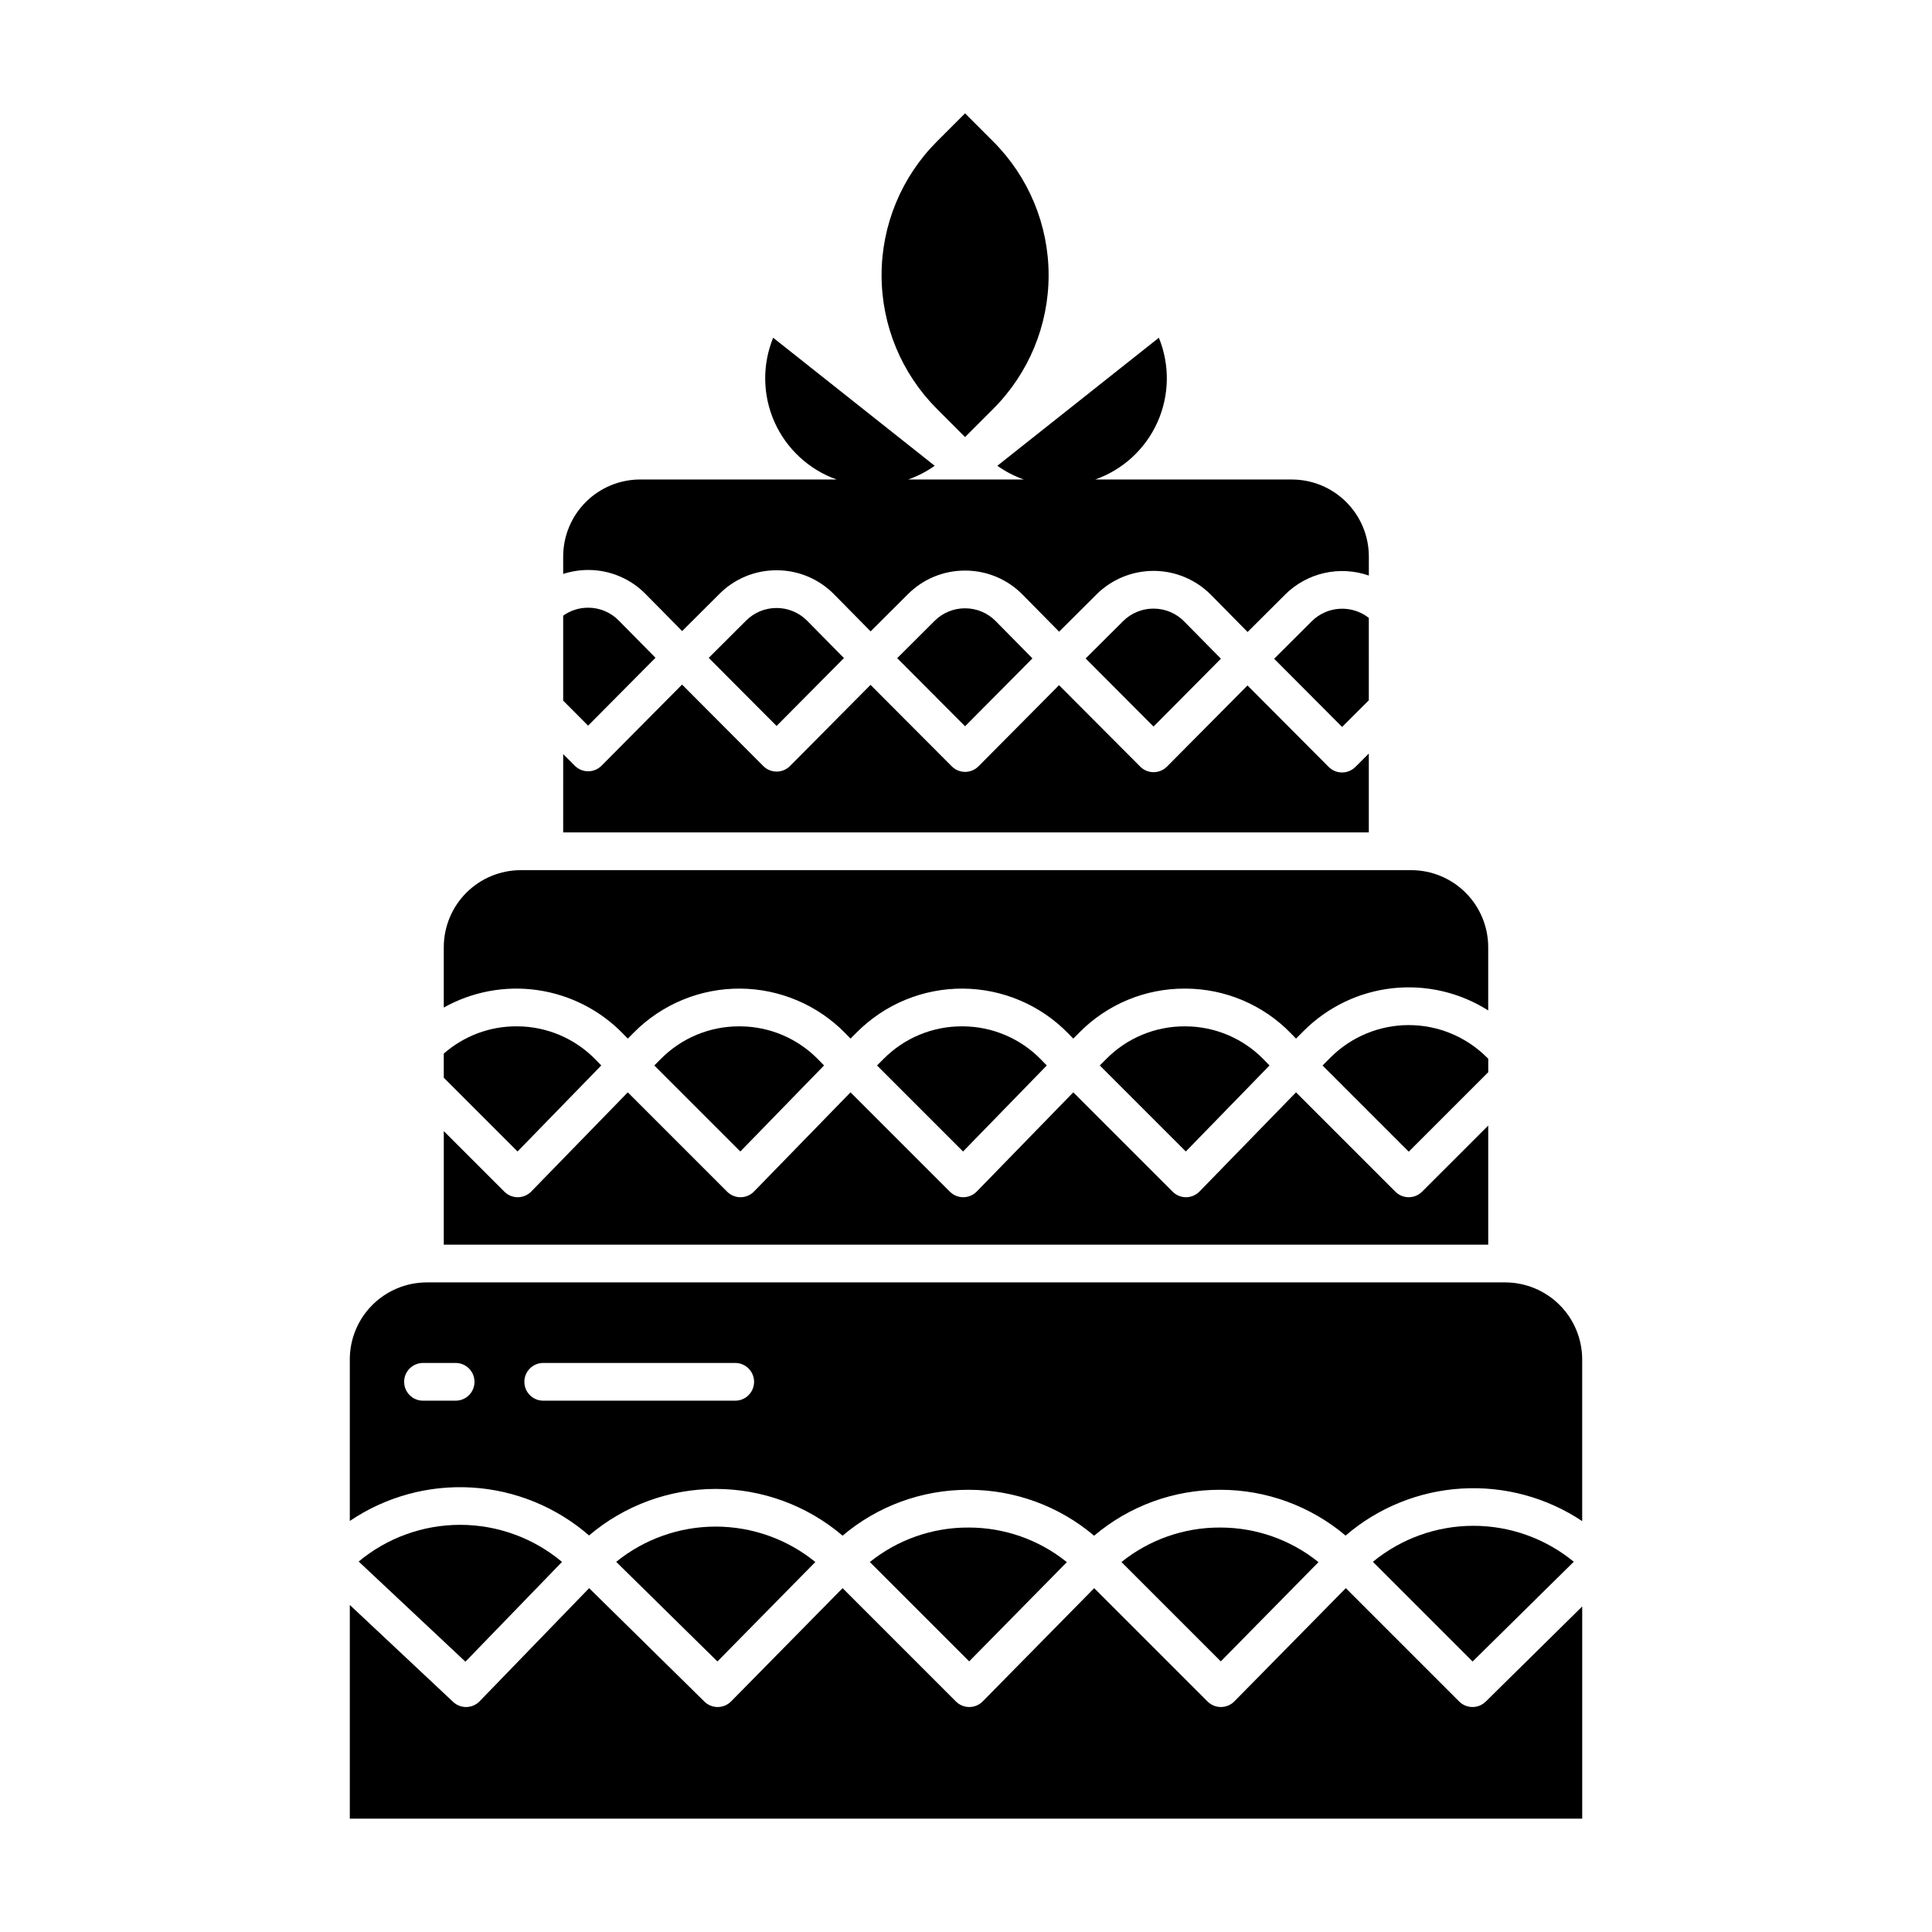 <?xml version="1.0" encoding="UTF-8"?>
<svg width="1200pt" height="1200pt" version="1.1" viewBox="0 0 1200 1200" xmlns="http://www.w3.org/2000/svg">
 <path d="m349.8 435.18 15.484 15.535 41.848-42.164-22.809-23.129h-0.004c-4.992-5.086-11.82-7.957-18.949-7.969h-0.117c-5.539-0.004-10.945 1.723-15.453 4.941z"/>
 <path d="m599.51 377.83h-0.121c-7.086-0.02-13.891 2.793-18.898 7.809l-23.23 23.16 42.16 42.297 41.848-42.164-22.809-23.129c-4.992-5.09-11.82-7.965-18.949-7.973z"/>
 <path d="m716.57 378.02h-0.121 0.004c-7.09-0.02-13.895 2.789-18.902 7.809l-23.23 23.16 42.16 42.297 41.852-42.16-22.812-23.129v-0.004c-4.992-5.09-11.82-7.965-18.949-7.973z"/>
 <path d="m349.8 517.03h500.39v-48.984l-8.352 8.328h-0.004c-2.195 2.188-5.172 3.418-8.273 3.418h-0.02 0.004c-3.109-0.004-6.09-1.242-8.281-3.445l-50.422-50.586-50.016 50.391c-2.199 2.211-5.188 3.457-8.305 3.461-3.117 0-6.102-1.238-8.301-3.445l-50.434-50.598-50.016 50.391c-2.199 2.215-5.188 3.461-8.305 3.465h-0.016c-3.113 0-6.102-1.242-8.297-3.449l-50.453-50.586-50.016 50.391c-2.199 2.215-5.188 3.461-8.305 3.461-3.117 0-6.102-1.238-8.301-3.445l-50.434-50.598-50.016 50.391c-2.199 2.211-5.188 3.461-8.305 3.465h-0.016c-3.113 0-6.102-1.242-8.297-3.445l-7.203-7.227z"/>
 <path d="m826.41 656.83-4.953 4.953 53.543 53.543 49.375-49.371v-8.34l-0.789-0.785c-12.887-12.887-30.363-20.129-48.59-20.129-18.223 0-35.699 7.242-48.586 20.129z"/>
 <path d="m275.64 588.28v37.531c17.723-9.926 38.227-13.73 58.328-10.816 20.105 2.91 38.688 12.375 52.863 26.926l3.09 3.176 4.066-4.066c17.438-17.434 41.129-27.156 65.785-26.988s48.219 10.207 65.414 27.879l3.09 3.176 4.062-4.066c17.438-17.434 41.133-27.156 65.789-26.988 24.652 0.168 48.215 10.207 65.414 27.879l3.09 3.176 4.062-4.066c17.234-17.34 40.695-27.059 65.141-26.988h0.645c24.672 0.09 48.262 10.145 65.414 27.875l3.09 3.176 4.844-4.844c14.809-14.812 34.227-24.133 55.043-26.434 20.82-2.301 41.801 2.559 59.488 13.777v-39.312c-0.012-12.676-5.055-24.828-14.02-33.793-8.961-8.965-21.113-14.004-33.793-14.02h-553.09c-12.676 0.012-24.828 5.055-33.793 14.02-8.965 8.965-14.008 21.117-14.02 33.793z"/>
 <path d="m735.84 637.48c-18.23-0.055-35.723 7.191-48.574 20.121l-4.176 4.18 53.438 53.438 52-53.438-3.418-3.516h-0.004c-12.789-13.223-30.379-20.719-48.777-20.785z"/>
 <path d="m791.39 409.17 42.207 42.344 16.602-16.547-0.004-51.18c-5.141-4.031-11.582-6.047-18.105-5.664-6.527 0.383-12.688 3.137-17.32 7.746z"/>
 <path d="m349.8 345.64v10.848c5.062-1.637 10.352-2.469 15.672-2.465 13.371 0.016 26.176 5.406 35.535 14.953l22.68 22.996 23.188-23.113c9.391-9.414 22.148-14.688 35.441-14.652h0.223c13.371 0.02 26.176 5.41 35.539 14.957l22.68 22.996 23.188-23.113c9.387-9.414 22.145-14.688 35.441-14.652h0.219c13.375 0.016 26.184 5.406 35.551 14.953l22.68 22.996 23.188-23.113h-0.004c9.465-9.434 22.301-14.707 35.668-14.648 13.363 0.055 26.152 5.438 35.535 14.953l22.68 22.996 23.332-23.258 0.004-0.004c6.684-6.644 15.102-11.273 24.293-13.355 9.191-2.086 18.785-1.539 27.68 1.57v-11.844c-0.012-12.68-5.055-24.832-14.02-33.793-8.965-8.965-21.117-14.008-33.793-14.02h-122.14c17.199-6.066 31.164-18.918 38.633-35.559s7.793-35.617 0.895-52.5l-100.31 79.52c5.051 3.606 10.59 6.477 16.445 8.527h-71.824c5.856-2.051 11.395-4.922 16.445-8.527l-100.32-79.52c-6.887 16.871-6.57 35.828 0.875 52.461 7.449 16.629 21.379 29.492 38.555 35.586h-122.04c-12.68 0.016-24.832 5.059-33.797 14.023-8.965 8.965-14.004 21.121-14.016 33.801z"/>
 <path d="m599.41 271.45 17.531-17.531c22.012-22.012 34.375-51.863 34.375-82.992s-12.363-60.984-34.375-82.996l-17.527-17.527-17.527 17.527h-0.004c-21.977 22.027-34.32 51.875-34.32 82.996 0 31.117 12.344 60.965 34.32 82.992z"/>
 <path d="m482.44 377.64h-0.117c-7.09-0.02-13.895 2.793-18.898 7.809l-23.23 23.16 42.152 42.297 41.852-42.164-22.812-23.129c-4.992-5.086-11.816-7.961-18.945-7.973z"/>
 <path d="m601.41 948.78c-22.23-0.066-43.812 7.496-61.141 21.426l61.703 61.703 60.68-61.641h-0.004c-17.238-13.887-38.707-21.465-60.844-21.484z"/>
 <path d="m382.73 970.09 62.879 61.875 60.812-61.773c-17.473-14.211-39.305-21.98-61.828-21.996-22.523-0.02-44.367 7.711-61.863 21.895z"/>
 <path d="m757.7 948.78c-22.234-0.066-43.816 7.496-61.145 21.426l61.703 61.703 60.684-61.641h-0.004c-17.242-13.887-38.707-21.465-60.844-21.484z"/>
 <path d="m914.66 1032 62.844-61.977c-17.586-14.438-39.641-22.328-62.395-22.32-22.754 0.008-44.805 7.914-62.383 22.363z"/>
 <path d="m597.49 637.48c-18.23-0.055-35.723 7.191-48.574 20.121l-4.18 4.18 53.438 53.438 52-53.438-3.418-3.516c-12.793-13.223-30.383-20.719-48.777-20.785z"/>
 <path d="m217.27 844.34v100.36c22.297-15.09 48.953-22.387 75.828-20.762 26.871 1.629 52.453 12.094 72.766 29.762 21.988-18.676 49.91-28.922 78.762-28.902 28.852 0.023 56.754 10.312 78.719 29.023 21.816-18.461 49.488-28.555 78.066-28.48h0.492c28.449 0.027 55.965 10.133 77.676 28.516 21.824-18.484 49.516-28.594 78.117-28.52h0.492c28.402 0.031 55.883 10.105 77.578 28.441 20.16-17.328 45.434-27.586 71.969-29.207 26.535-1.621 52.875 5.481 74.996 20.223v-100.46c-0.016-12.676-5.059-24.828-14.02-33.793-8.965-8.961-21.117-14.004-33.793-14.02h-669.84c-12.676 0.016-24.828 5.059-33.793 14.02-8.965 8.965-14.004 21.117-14.02 33.793zm120.14 2.215h119.24c6.473 0 11.719 5.246 11.719 11.719 0 6.473-5.246 11.719-11.719 11.719h-119.24c-6.473 0-11.719-5.246-11.719-11.719 0-6.473 5.246-11.719 11.719-11.719zm-42.688 11.719h0.004c0 3.109-1.234 6.09-3.434 8.289-2.199 2.195-5.18 3.43-8.285 3.43h-20.266c-6.473 0-11.719-5.246-11.719-11.719 0-6.473 5.246-11.719 11.719-11.719h20.258c3.109 0 6.09 1.234 8.289 3.434s3.434 5.184 3.43 8.293z"/>
 <path d="m275.64 669.39 45.82 45.82 52-53.438-3.418-3.516h-0.004c-12.789-13.223-30.379-20.719-48.777-20.785h-0.484 0.004c-16.609-0.047-32.664 5.977-45.141 16.938z"/>
 <path d="m459.14 637.48c-18.23-0.055-35.723 7.191-48.57 20.121l-4.18 4.18 53.438 53.438 52-53.438-3.418-3.516h-0.004c-12.789-13.223-30.379-20.719-48.777-20.785z"/>
 <path d="m222.78 969.89 66.301 62.215 60-61.973h-0.004c-17.684-14.836-40.02-22.988-63.105-23.031-23.082-0.047-45.449 8.02-63.191 22.789z"/>
 <path d="m275.64 773.09h648.72v-73.992l-41.09 41.086h0.004c-4.578 4.574-11.996 4.574-16.574 0l-61.715-61.719-59.953 61.602v0.004c-2.188 2.246-5.184 3.523-8.316 3.547h-0.074c-3.109 0-6.09-1.238-8.289-3.434l-61.715-61.715-59.953 61.602c-2.188 2.246-5.184 3.523-8.316 3.547h-0.082c-3.106 0-6.09-1.238-8.285-3.434l-61.719-61.719-59.953 61.602v0.004c-2.188 2.246-5.184 3.523-8.316 3.547h-0.082c-3.106-0.004-6.086-1.238-8.285-3.434l-61.715-61.715-59.953 61.602c-2.188 2.246-5.184 3.523-8.316 3.547h-0.082c-3.109 0-6.09-1.238-8.285-3.434l-37.648-37.645z"/>
 <path d="m217.27 1129.6h765.47v-131.8l-59.91 59.082c-4.582 4.523-11.961 4.5-16.516-0.055l-70.402-70.402-69.238 70.34v-0.004c-2.195 2.227-5.184 3.484-8.309 3.496h-0.047c-3.106 0-6.086-1.234-8.285-3.43l-70.402-70.402-69.242 70.34v-0.004c-2.191 2.227-5.184 3.484-8.305 3.496h-0.047c-3.109 0.004-6.09-1.23-8.285-3.43l-70.402-70.402-69.242 70.34-0.004-0.004c-4.539 4.613-11.957 4.672-16.57 0.133l-71.609-70.469-68.027 70.266c-4.453 4.602-11.77 4.777-16.438 0.398l-64.188-60.234z"/>
</svg>
